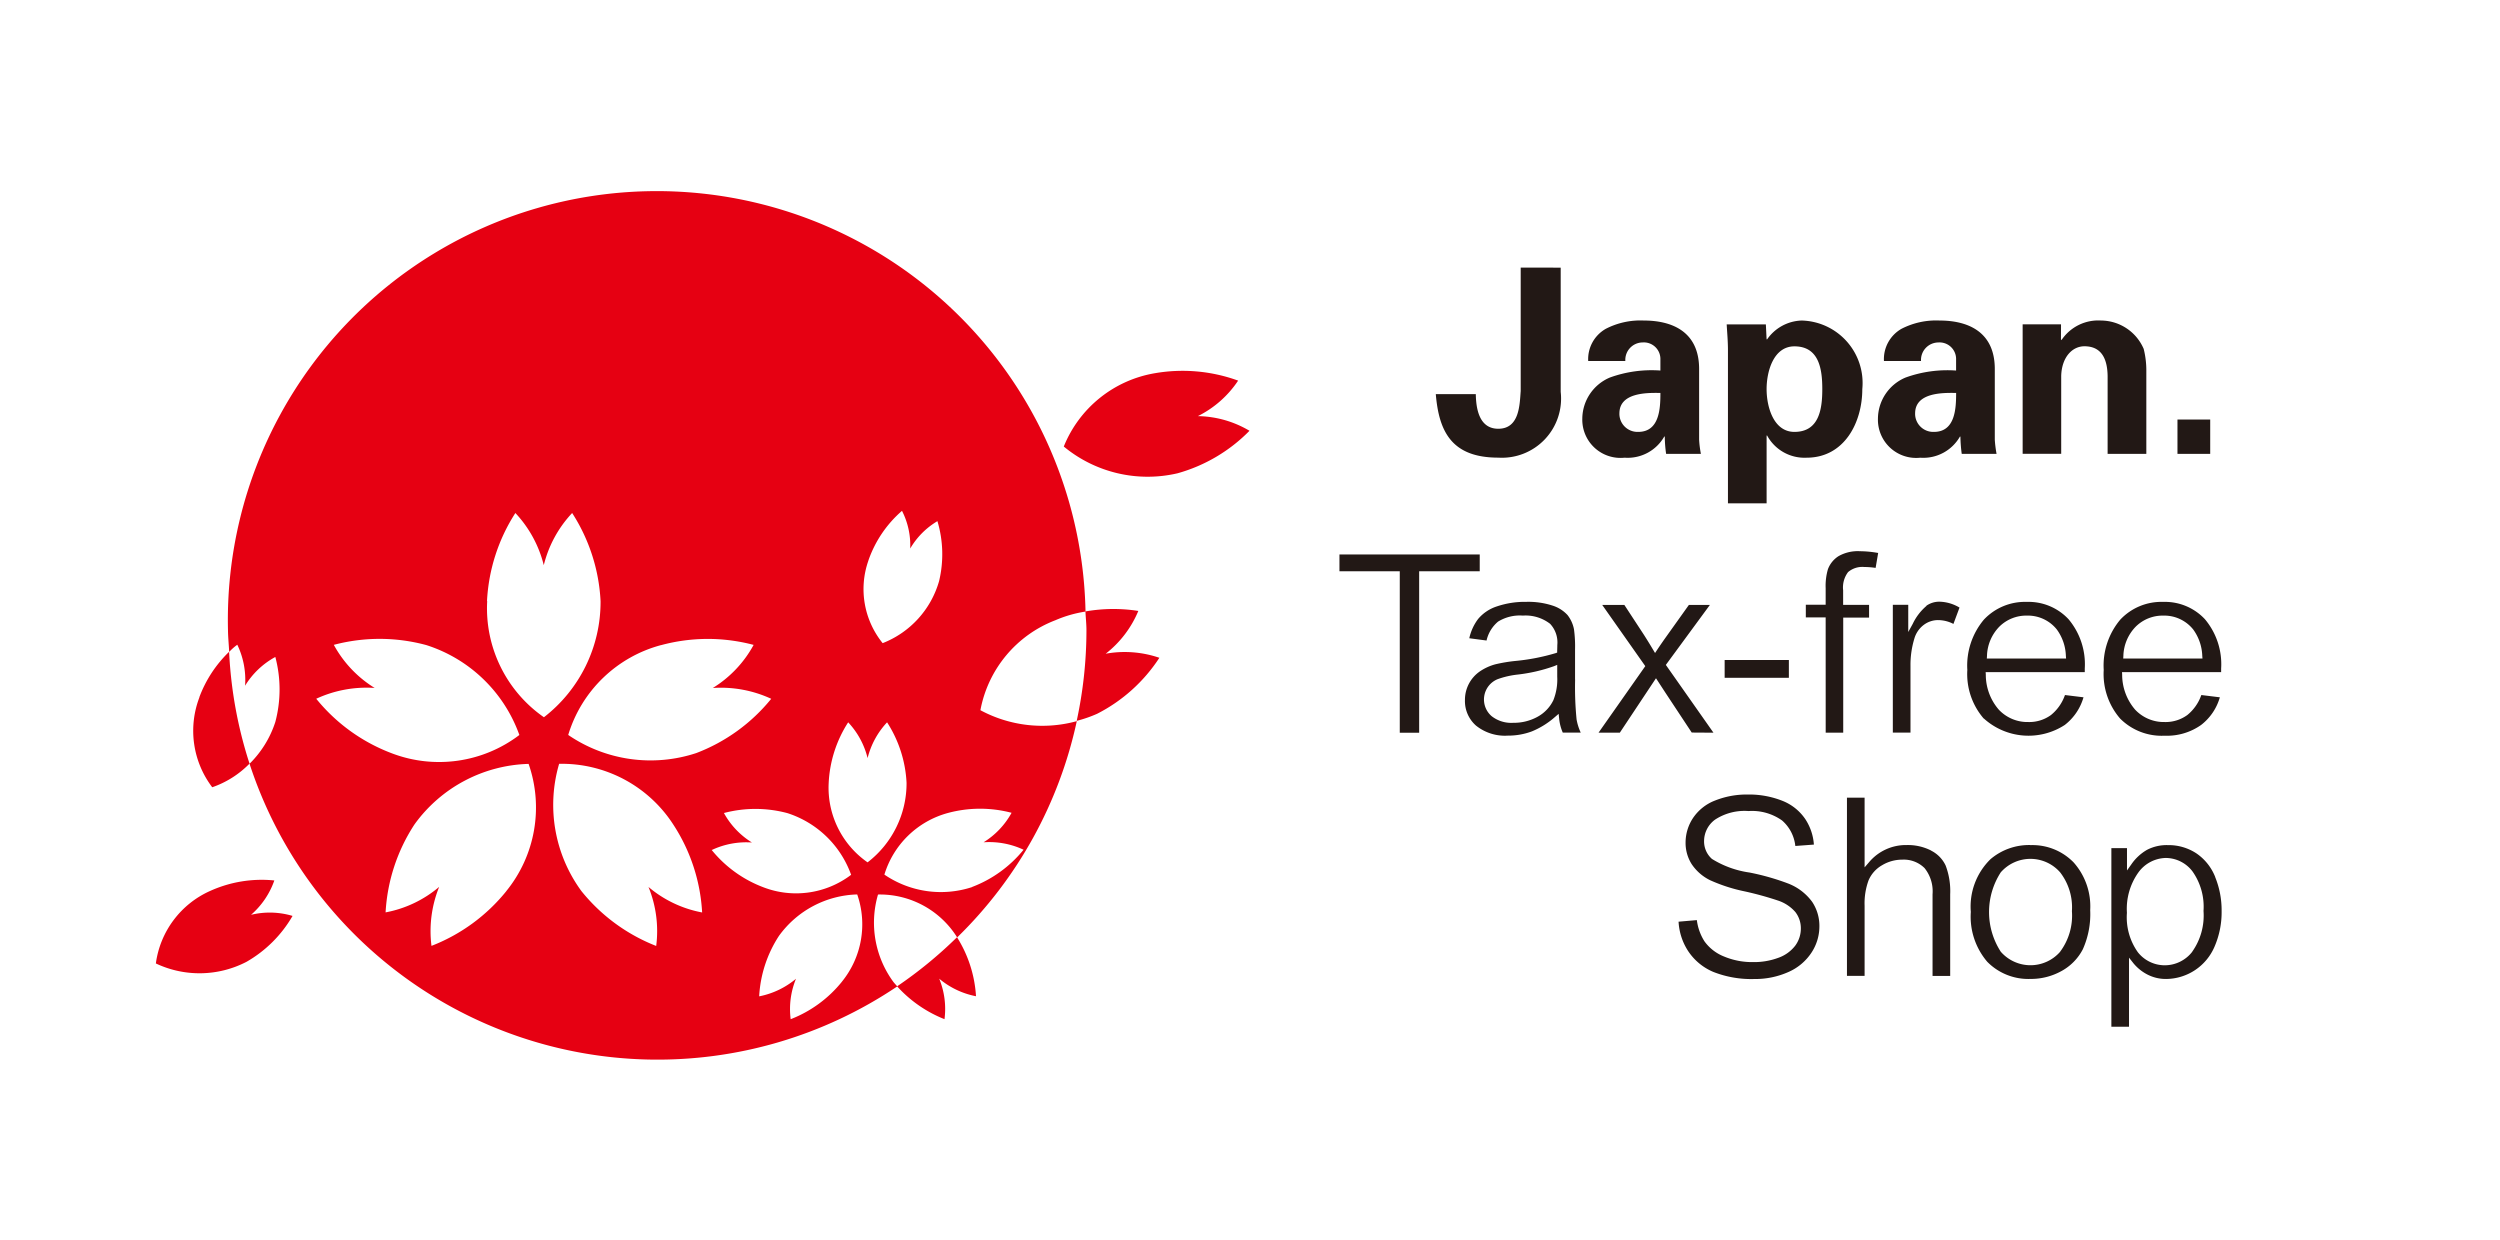 <svg xmlns="http://www.w3.org/2000/svg" width="250" height="124"><path fill="#fff" d="M0 0h250v124H0z"/><g style="mix-blend-mode:multiply;isolation:isolate"><title>Japan.Tax-free Shop</title><path d="M156.07 26.764v12.424a5.918 5.918 0 01-6.245 6.576c-4.671 0-5.934-2.628-6.245-6.349h4c.025 1.342.283 3.46 2.247 3.46 2.136 0 2.136-2.424 2.243-3.769V26.76zM158.821 36.103a3.486 3.486 0 011.76-3.222 7.544 7.544 0 013.807-.828c2.606 0 5.524.957 5.524 4.846v7.066a10.383 10.383 0 00.177 1.419h-3.477a12.621 12.621 0 01-.134-1.728h-.052a4.211 4.211 0 01-3.968 2.113 3.821 3.821 0 01-4.227-3.923 4.5 4.5 0 012.757-4.093 12.265 12.265 0 015.052-.7v-1.209a1.658 1.658 0 00-1.78-1.6 1.747 1.747 0 00-1.726 1.857zm3.118 5.229a1.814 1.814 0 001.882 1.857c2.141 0 2.22-2.37 2.22-3.893-1.338-.027-4.1-.048-4.1 2.041M176.66 33.935h.052a4.369 4.369 0 013.454-1.882 6.25 6.25 0 016.064 6.86c0 3.324-1.783 6.857-5.576 6.857a4.252 4.252 0 01-3.941-2.215h-.052v6.776h-3.866V35.017c0-.85-.075-1.726-.127-2.576h3.918zm2.782 9.254c2.476 0 2.787-2.292 2.787-4.277s-.311-4.277-2.787-4.277c-2.086 0-2.782 2.494-2.782 4.277s.7 4.277 2.782 4.277M188.395 36.103a3.49 3.49 0 011.753-3.222 7.568 7.568 0 013.814-.828c2.6 0 5.517.957 5.517 4.846v7.066a11.618 11.618 0 00.177 1.42h-3.483a14.219 14.219 0 01-.131-1.728h-.048a4.217 4.217 0 01-3.968 2.114 3.823 3.823 0 01-4.232-3.923 4.493 4.493 0 012.76-4.093 12.292 12.292 0 015.055-.7v-1.209a1.656 1.656 0 00-1.778-1.6 1.749 1.749 0 00-1.728 1.857zm3.116 5.229a1.814 1.814 0 001.884 1.857c2.141 0 2.218-2.37 2.218-3.893-1.342-.027-4.1-.048-4.1 2.041M206.096 33.935l.052.077a4.42 4.42 0 013.968-1.959 4.674 4.674 0 014.254 2.839 8.91 8.91 0 01.263 2.063v8.429h-3.871V37.59c-.025-1.39-.41-2.962-2.318-2.962-1.213 0-2.268 1.079-2.324 2.962v7.787h-3.855V32.434h3.837zM217.747 41.951h3.274v3.433h-3.274z" fill="#221815"/><path d="M98.044 71.006a11.987 11.987 0 017.483-8.978 12.245 12.245 0 013.025-.871 42.887 42.887 0 10-85.753 1.887c.01.728.085 1.433.119 2.15a5.193 5.193 0 01.812-.721 8.121 8.121 0 01.778 4.1 8.06 8.06 0 013.025-2.877 12.676 12.676 0 010 6.5 10.337 10.337 0 01-2.578 4.179 42.917 42.917 0 0064.772 22.266c-.132-.154-.272-.3-.392-.453a10.018 10.018 0 01-1.533-8.737 9.116 9.116 0 017.832 4.159c.03.041.052.091.082.134a42.8 42.8 0 0011.963-21.629 13.043 13.043 0 01-9.635-1.093M86.837 56.056a11.615 11.615 0 013.363-4.973 7.61 7.61 0 01.821 3.769 7.709 7.709 0 012.721-2.737 11.537 11.537 0 01.166 6 9.449 9.449 0 01-5.642 6.2 8.587 8.587 0 01-1.422-8.266m-20.737 8.466a17.866 17.866 0 019.256-.025 11.508 11.508 0 01-4.082 4.309 11.96 11.96 0 015.841 1.081 17.8 17.8 0 01-7.5 5.429 14.581 14.581 0 01-12.8-1.814 13.282 13.282 0 019.3-8.989m-34.5 5.37a11.969 11.969 0 015.841-1.082 11.566 11.566 0 01-4.082-4.309 17.863 17.863 0 019.256.025 14.594 14.594 0 019.3 8.989 13.27 13.27 0 01-12.8 1.814 17.81 17.81 0 01-7.506-5.429m19 19.232a17.975 17.975 0 01-7.483 5.472 11.791 11.791 0 01.769-5.9 11.564 11.564 0 01-5.358 2.551 17.837 17.837 0 012.884-8.789 14.567 14.567 0 0111.418-6.061 13.257 13.257 0 01-2.235 12.726m-1.926-29a17.933 17.933 0 012.837-8.814 11.755 11.755 0 012.841 5.216 11.7 11.7 0 012.837-5.216 17.916 17.916 0 012.842 8.814 14.579 14.579 0 01-5.665 11.61 13.264 13.264 0 01-5.673-11.61m21.495 31.132a11.592 11.592 0 01-5.365-2.551 11.685 11.685 0 01.771 5.9 18.016 18.016 0 01-7.473-5.481 14.574 14.574 0 01-2.234-12.733 13.275 13.275 0 0111.413 6.068 17.85 17.85 0 012.887 8.789m.98-6.245a8.086 8.086 0 014-.744 7.974 7.974 0 01-2.8-2.948 12.348 12.348 0 016.349.011 10.026 10.026 0 016.37 6.168 9.1 9.1 0 01-8.778 1.245 12.2 12.2 0 01-5.179-3.744m13.037 13.19a12.271 12.271 0 01-5.125 3.748 8 8 0 01.531-4.043 8.162 8.162 0 01-3.68 1.758 12.246 12.246 0 011.974-6.041 9.989 9.989 0 017.83-4.15 9.1 9.1 0 01-1.533 8.728m2.571-11.935a9.089 9.089 0 01-3.891-7.955 12.258 12.258 0 011.948-6.05 8.034 8.034 0 011.943 3.578 8.066 8.066 0 011.948-3.578 12.256 12.256 0 011.948 6.05 9.978 9.978 0 01-3.9 7.955m10.461 2.469a10.015 10.015 0 01-8.778-1.245 9.139 9.139 0 016.37-6.168 12.362 12.362 0 016.349-.012 7.977 7.977 0 01-2.8 2.948 8.1 8.1 0 014 .744 12.2 12.2 0 01-5.147 3.723m-2.76 13.214a7.973 7.973 0 00-.531-4.043 8.117 8.117 0 003.68 1.757 12.447 12.447 0 00-1.9-5.9 42.924 42.924 0 01-5.989 4.909 12.687 12.687 0 004.737 3.284M25.092 91.492a8.108 8.108 0 002.342-3.447 12.518 12.518 0 00-6.406 1.043 9.3 9.3 0 00-5.442 7.257 10.2 10.2 0 009.07-.166 12.484 12.484 0 004.6-4.587 7.957 7.957 0 00-4.166-.107m-5.147-21.753a9.329 9.329 0 001.281 8.993 9.592 9.592 0 003.728-2.363 42.756 42.756 0 01-2.041-11.182 12.277 12.277 0 00-2.98 4.551m90.646-4.365a10.579 10.579 0 003.256-4.272 16.117 16.117 0 00-5.288.05c.027.633.1 1.25.1 1.887a42.99 42.99 0 01-.975 9.055 13 13 0 002.041-.707 16.214 16.214 0 006.227-5.6 10.693 10.693 0 00-5.363-.408m9.211-23.758a10.4 10.4 0 004.027-3.551 16.241 16.241 0 00-8.334-.739 11.973 11.973 0 00-9.1 7.331 13.152 13.152 0 0011.37 2.676 16.167 16.167 0 007.2-4.252 10.414 10.414 0 00-5.163-1.465" fill="#e60012"/><path d="M139.977 73.273h1.939V57.126h6.057v-1.678h-14.028v1.678h6.032zM157.505 67.954v-3a12.694 12.694 0 00-.107-2.027 3.329 3.329 0 00-.648-1.424 3.436 3.436 0 00-1.458-.932 7.8 7.8 0 00-2.676-.385 8.706 8.706 0 00-2.927.454 4.083 4.083 0 00-1.878 1.258 4.979 4.979 0 00-.882 1.927l1.726.227a3.462 3.462 0 011.154-1.893 4.151 4.151 0 012.481-.6 4.005 4.005 0 012.721.823 2.721 2.721 0 01.721 2.118q0 .125-.014.592v.166l-.156.057a20.936 20.936 0 01-4.059.784 15.52 15.52 0 00-1.966.331 5.133 5.133 0 00-1.542.705 3.449 3.449 0 00-1.5 2.869 3.267 3.267 0 001.1 2.551 4.611 4.611 0 003.195 1.007 6.763 6.763 0 002.395-.422 8.249 8.249 0 002.331-1.456l.349-.3.048.454a4.608 4.608 0 00.363 1.419h1.796a5.215 5.215 0 01-.413-1.308 32.343 32.343 0 01-.147-4.007m-1.789-.274a5.616 5.616 0 01-.385 2.351 3.76 3.76 0 01-1.588 1.662 4.9 4.9 0 01-2.426.6 3.175 3.175 0 01-2.154-.66 2.195 2.195 0 01.583-3.7 8.65 8.65 0 012.023-.465 16.362 16.362 0 003.615-.835l.331-.134zM171.346 73.269l-4.762-6.778 4.406-6h-2.1l-2.163 3.032c-.3.419-.642.907-1.009 1.456l-.213.322-.2-.336a51.406 51.406 0 00-.907-1.474l-1.964-3h-2.213l4.308 6.122-4.674 6.653h2.129l3.615-5.442.923 1.417 2.651 4.014zM172.465 65.997h6.422v1.78h-6.422zM182.569 73.269h1.753v-11.51h2.585v-1.27h-2.594v-1.465a2.549 2.549 0 01.494-1.814 2.187 2.187 0 011.621-.51 7.656 7.656 0 011.134.089l.254-1.492a10.62 10.62 0 00-1.814-.175 3.893 3.893 0 00-2.159.5 2.642 2.642 0 00-1.05 1.3 5.921 5.921 0 00-.227 1.9v1.651h-1.984v1.268h1.984zM192.64 60.598a5.345 5.345 0 00-1.361 1.778l-.454.826v-2.721h-1.542v12.778h1.766v-6.7a9.015 9.015 0 01.385-2.694 2.628 2.628 0 01.921-1.36 2.374 2.374 0 011.469-.495 3.358 3.358 0 011.519.383l.608-1.635a4.081 4.081 0 00-2.016-.589 2.232 2.232 0 00-1.3.408M198.388 71.852a6.651 6.651 0 008.091.642 5.347 5.347 0 001.871-2.764l-1.853-.227a4.453 4.453 0 01-1.4 2 3.686 3.686 0 01-2.268.7 3.928 3.928 0 01-2.948-1.236 5.328 5.328 0 01-1.3-3.5l-.016-.252h9.912v-.358a7 7 0 00-1.621-4.932 5.467 5.467 0 00-4.17-1.735 5.638 5.638 0 00-4.295 1.771 7.141 7.141 0 00-1.658 5.032 6.8 6.8 0 001.637 4.859m.329-6.261a4.349 4.349 0 011.24-2.93 3.818 3.818 0 012.771-1.1 3.7 3.7 0 012.971 1.386 4.728 4.728 0 01.907 2.642l.02.261h-7.925zM216.461 73.571a5.925 5.925 0 003.653-1.077 5.347 5.347 0 001.871-2.764l-1.853-.227a4.453 4.453 0 01-1.4 2 3.687 3.687 0 01-2.268.7 3.934 3.934 0 01-2.948-1.236 5.351 5.351 0 01-1.3-3.5l-.014-.252h9.912v-.358a7 7 0 00-1.619-4.932 5.467 5.467 0 00-4.17-1.735 5.637 5.637 0 00-4.295 1.771 7.141 7.141 0 00-1.658 5.032 6.8 6.8 0 001.637 4.859 5.866 5.866 0 004.438 1.719m-4.109-7.98a4.339 4.339 0 011.24-2.93 3.819 3.819 0 012.771-1.1 3.7 3.7 0 012.971 1.386 4.747 4.747 0 01.907 2.642l.02.261h-7.925zM178.959 88.406a24.031 24.031 0 00-4-1.152 9.675 9.675 0 01-3.762-1.36 2.331 2.331 0 01-.789-1.8 2.665 2.665 0 011.1-2.132 5.378 5.378 0 013.352-.857 5.185 5.185 0 013.345.941 3.916 3.916 0 011.327 2.551l1.857-.138a5.292 5.292 0 00-.848-2.531 4.967 4.967 0 00-2.281-1.839 9.035 9.035 0 00-3.5-.637 8.535 8.535 0 00-3.268.606 4.671 4.671 0 00-2.188 1.741 4.438 4.438 0 00-.746 2.458 3.951 3.951 0 00.605 2.149 4.711 4.711 0 001.852 1.617 16.466 16.466 0 003.478 1.12 32.541 32.541 0 013.29.907 3.945 3.945 0 011.753 1.154 2.651 2.651 0 01.549 1.653 2.891 2.891 0 01-.562 1.71 3.664 3.664 0 01-1.689 1.213 6.957 6.957 0 01-2.533.429 7.274 7.274 0 01-2.907-.562 4.409 4.409 0 01-1.945-1.51 5.147 5.147 0 01-.764-2.127l-1.828.159a5.947 5.947 0 00.957 2.937 5.635 5.635 0 002.531 2.091 10.35 10.35 0 004.068.705 8.193 8.193 0 003.426-.7 5.294 5.294 0 002.3-1.926 4.76 4.76 0 00.8-2.621 4.328 4.328 0 00-.721-2.467 5.337 5.337 0 00-2.268-1.782M193.12 85.058a5.132 5.132 0 00-2.447-.553 4.812 4.812 0 00-3.787 1.739l-.426.492v-6.968h-1.764v17.821h1.764v-7.011a6.7 6.7 0 01.395-2.54 3.174 3.174 0 011.36-1.519 3.888 3.888 0 012-.553 2.947 2.947 0 012.24.843 3.707 3.707 0 01.8 2.619v8.163h1.764v-8.163a7.228 7.228 0 00-.453-2.871 3.174 3.174 0 00-1.451-1.492M203.058 84.505a5.946 5.946 0 00-4.012 1.417 6.624 6.624 0 00-1.964 5.27 6.946 6.946 0 001.646 4.989 5.761 5.761 0 004.329 1.712 6.288 6.288 0 003.086-.785 5.215 5.215 0 002.138-2.177 8.588 8.588 0 00.739-3.916 6.609 6.609 0 00-1.667-4.783 5.739 5.739 0 00-4.3-1.719m2.966 10.658a3.941 3.941 0 01-5.943 0 7.306 7.306 0 010-7.937 3.943 3.943 0 015.937 0 5.725 5.725 0 011.179 3.886 6.028 6.028 0 01-1.172 4.041M221.523 87.705a5.15 5.15 0 00-1.873-2.361 5.043 5.043 0 00-2.862-.832 4.255 4.255 0 00-2.093.476 4.8 4.8 0 00-1.558 1.445l-.438.612v-2.231h-1.562v17.858h1.764v-6.907l.429.544a4.447 4.447 0 001.392 1.134 4 4 0 001.9.454 5.311 5.311 0 004.828-3.224 8.647 8.647 0 00.712-3.565 8.819 8.819 0 00-.644-3.4m-2.288 7.461a3.487 3.487 0 01-2.751 1.36 3.429 3.429 0 01-2.694-1.306 6.031 6.031 0 01-1.093-3.943 6.258 6.258 0 011.161-4.055 3.48 3.48 0 012.721-1.429 3.377 3.377 0 012.678 1.349 6.122 6.122 0 011.1 3.948 6.265 6.265 0 01-1.134 4.082" fill="#221815"/></g></svg>